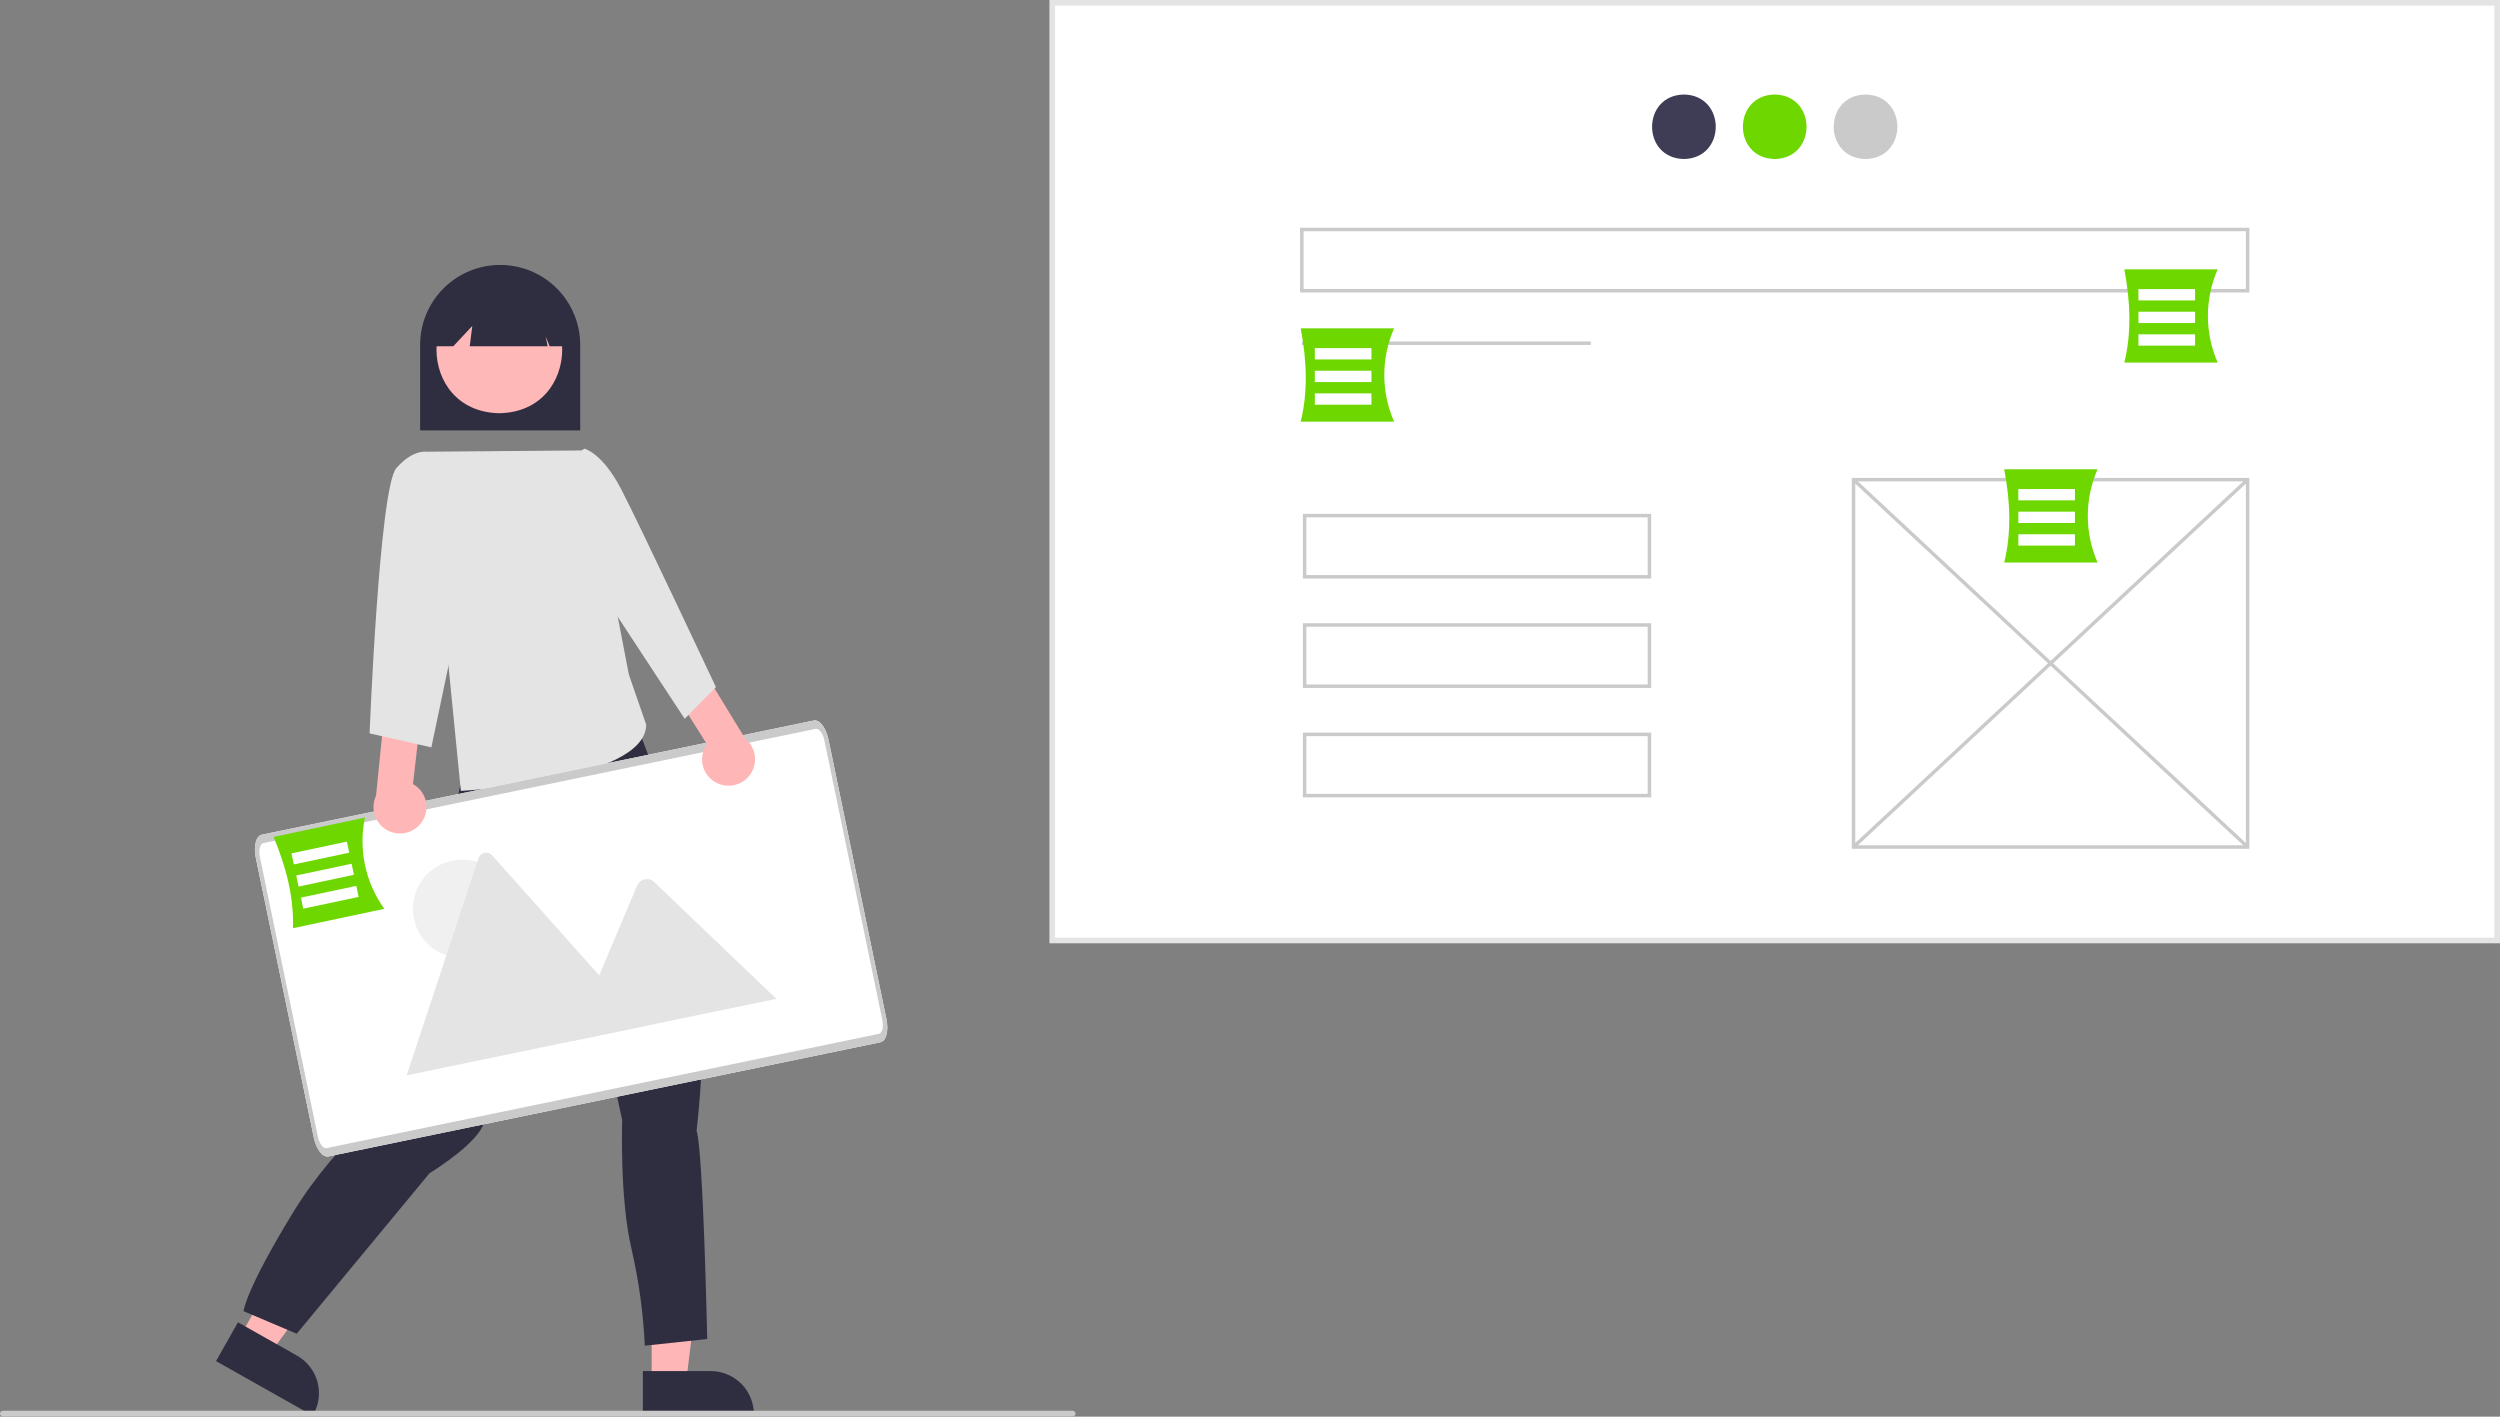 <svg width="150" height="85" viewBox="0 0 150 85" fill="none" xmlns="http://www.w3.org/2000/svg">
<rect x="0" y="0" width="150" height="85" fill="#808080" stroke="none"/>
<g clip-path="url(#clip0_103_272)">
<path d="M149.832 0.168H63.135V56.429H149.832V0.168Z" fill="white"/>
<path d="M150 56.597H62.966V0H150V56.597ZM63.303 56.26H149.663V0.337H63.303V56.26Z" fill="#E4E4E4"/>
<path d="M101.035 5.671C103.581 5.714 103.581 9.498 101.035 9.541C98.488 9.497 98.489 5.714 101.035 5.671Z" fill="#3F3D56"/>
<path d="M106.483 5.671C109.03 5.714 109.029 9.498 106.483 9.541C103.937 9.497 103.937 5.714 106.483 5.671Z" fill="#6ED700"/>
<path d="M111.932 5.671C114.478 5.714 114.478 9.498 111.932 9.541C109.385 9.497 109.385 5.714 111.932 5.671Z" fill="#CACACA"/>
<path d="M95.449 20.487H78.11V20.697H95.449V20.487Z" fill="#CACACA"/>
<path d="M134.962 50.926H111.107V28.674H134.962V50.926ZM111.317 50.716H134.752V28.884H111.317L111.317 50.716Z" fill="#CACACA"/>
<path d="M111.284 28.702L111.14 28.855L134.785 50.898L134.928 50.744L111.284 28.702Z" fill="#CACACA"/>
<path d="M134.785 28.703L111.14 50.744L111.283 50.897L134.929 28.856L134.785 28.703Z" fill="#CACACA"/>
<path d="M134.962 17.548H78.005V13.664H134.962V17.548ZM78.215 17.338H134.752V13.874H78.215V17.338Z" fill="#CACACA"/>
<path d="M99.072 34.714H78.173V30.831H99.072V34.714ZM78.383 34.504H98.861V31.041H78.383V34.504Z" fill="#CACACA"/>
<path d="M99.072 41.278H78.173V37.394H99.072V41.278ZM78.383 41.068H98.861V37.604H78.383V41.068Z" fill="#CACACA"/>
<path d="M99.072 47.842H78.173V43.958H99.072V47.842ZM78.383 47.632H98.861V44.168H78.383V47.632Z" fill="#CACACA"/>
<path d="M83.646 25.299H78.041C78.474 23.56 78.421 21.678 78.041 19.7H83.646C83.258 20.583 83.058 21.536 83.058 22.5C83.058 23.463 83.258 24.417 83.646 25.299V25.299Z" fill="#6ED700"/>
<path d="M82.287 20.888H78.89V21.567H82.287V20.888Z" fill="white"/>
<path d="M82.287 22.245H78.89V22.924H82.287V22.245Z" fill="white"/>
<path d="M82.287 23.602H78.89V24.281H82.287V23.602Z" fill="white"/>
<path d="M125.856 33.754H120.251C120.684 32.015 120.632 30.133 120.251 28.155H125.856C125.468 29.038 125.268 29.991 125.268 30.954C125.268 31.918 125.468 32.871 125.856 33.754V33.754Z" fill="#6ED700"/>
<path d="M124.497 29.343H121.1V30.021H124.497V29.343Z" fill="white"/>
<path d="M124.497 30.7H121.1V31.379H124.497V30.7Z" fill="white"/>
<path d="M124.497 32.057H121.1V32.736H124.497V32.057Z" fill="white"/>
<path d="M133.063 21.757H127.458C127.89 20.018 127.838 18.136 127.458 16.158H133.063C132.675 17.041 132.474 17.994 132.474 18.958C132.474 19.921 132.675 20.875 133.063 21.757Z" fill="#6ED700"/>
<path d="M131.704 17.346H128.307V18.025H131.704V17.346Z" fill="white"/>
<path d="M131.704 18.703H128.307V19.382H131.704V18.703Z" fill="white"/>
<path d="M131.704 20.06H128.307V20.739H131.704V20.06Z" fill="white"/>
<path d="M34.812 25.825H25.207V20.692C25.207 19.42 25.713 18.2 26.614 17.3C27.514 16.401 28.736 15.896 30.009 15.896C31.283 15.896 32.505 16.401 33.405 17.3C34.306 18.2 34.812 19.42 34.812 20.692V25.825Z" fill="#2F2E41"/>
<path d="M39.099 82.937H41.164L42.147 74.978L39.099 74.979L39.099 82.937Z" fill="#FFB6B6"/>
<path d="M38.572 82.263L42.64 82.263H42.64C43.328 82.263 43.987 82.536 44.474 83.022C44.96 83.507 45.233 84.166 45.233 84.853V84.937L38.572 84.937L38.572 82.263Z" fill="#2F2E41"/>
<path d="M14.405 80.183L16.204 81.198L20.977 74.75L18.322 73.253L14.405 80.183Z" fill="#FFB6B6"/>
<path d="M14.278 79.338L17.82 81.336L17.82 81.336C18.419 81.674 18.859 82.235 19.043 82.897C19.228 83.558 19.141 84.266 18.803 84.864L18.762 84.937L12.962 81.666L14.278 79.338Z" fill="#2F2E41"/>
<path d="M27.607 47.145L27.448 47.941C27.448 47.941 26.97 48.418 27.209 48.657C27.448 48.896 27.368 50.011 27.368 50.011C27.234 52.043 24.576 63.464 24.1 65.694C24.1 65.694 20.434 68.083 17.564 72.78C14.695 77.477 14.615 78.671 14.615 78.671L17.803 80.025L25.774 70.391C25.774 70.391 28.006 69.038 28.803 67.844C29.6 66.65 34.542 54.31 34.542 54.31L37.331 67.207C37.331 67.207 37.172 71.904 37.889 74.93C38.331 76.839 38.597 78.784 38.687 80.741L42.433 80.343C42.433 80.343 42.194 69.038 41.795 67.844C41.795 67.844 43.469 54.071 40.121 48.578L37.423 41.393L34.781 40.377L27.607 47.145Z" fill="#2F2E41"/>
<path d="M29.96 17.15C34.989 17.236 34.989 24.708 29.96 24.793C24.931 24.707 24.932 17.235 29.96 17.15Z" fill="#FFB8B8"/>
<path d="M33.83 20.774H32.976L32.743 20.192L32.859 20.774H28.184L28.337 19.557L27.2 20.774H26.067V20.114C26.066 19.605 26.165 19.1 26.36 18.628C26.555 18.157 26.84 17.729 27.201 17.368C27.562 17.007 27.99 16.721 28.461 16.526C28.933 16.331 29.438 16.23 29.948 16.23C30.459 16.23 30.964 16.331 31.436 16.526C31.907 16.721 32.335 17.007 32.696 17.368C33.056 17.729 33.342 18.157 33.537 18.628C33.732 19.1 33.831 19.605 33.83 20.114V20.774Z" fill="#2F2E41"/>
<path d="M35.146 27.025L25.642 27.102L27.65 47.452C27.65 47.452 38.764 46.866 38.771 43.478L37.73 40.467L35.146 27.025Z" fill="#E4E4E4"/>
<path d="M52.833 62.534L19.703 69.386C19.364 69.456 18.973 68.952 18.829 68.26L15.347 51.464C15.204 50.772 15.362 50.154 15.701 50.083L48.831 43.23C49.17 43.161 49.561 43.665 49.705 44.357L53.187 61.153C53.33 61.845 53.171 62.463 52.833 62.534Z" fill="white"/>
<path d="M27.734 57.484C29.368 57.484 30.693 56.161 30.693 54.529C30.693 52.897 29.368 51.574 27.734 51.574C26.1 51.574 24.776 52.897 24.776 54.529C24.776 56.161 26.1 57.484 27.734 57.484Z" fill="#F0F0F0"/>
<path d="M38.668 61.567L24.456 64.507C24.438 64.51 24.42 64.513 24.402 64.513L28.713 51.494C28.739 51.413 28.786 51.34 28.849 51.283C28.912 51.227 28.989 51.188 29.073 51.17C29.156 51.153 29.243 51.158 29.323 51.185C29.404 51.212 29.476 51.26 29.532 51.324L35.661 58.195L35.955 58.524L38.668 61.567Z" fill="#E4E4E4"/>
<path d="M46.581 59.93L34.288 62.473L35.954 58.525L36.074 58.24L38.244 53.094C38.284 53.014 38.341 52.943 38.411 52.887C38.481 52.83 38.562 52.788 38.649 52.765C38.736 52.742 38.827 52.737 38.916 52.751C39.005 52.764 39.09 52.797 39.165 52.846C39.185 52.86 39.204 52.876 39.221 52.892L46.581 59.93Z" fill="#E4E4E4"/>
<path d="M52.833 62.534L19.703 69.386C19.364 69.456 18.973 68.952 18.829 68.26L15.347 51.464C15.204 50.772 15.362 50.154 15.701 50.083L48.831 43.23C49.17 43.161 49.561 43.665 49.705 44.357L53.187 61.153C53.33 61.845 53.171 62.463 52.833 62.534ZM15.805 50.584C15.601 50.627 15.507 50.998 15.592 51.413L19.075 68.209C19.161 68.624 19.395 68.926 19.599 68.885L52.729 62.032C52.932 61.99 53.027 61.619 52.941 61.203L49.459 44.408C49.373 43.993 49.138 43.69 48.935 43.732L15.805 50.584Z" fill="#CACACA"/>
<path d="M43.031 46.988C42.822 46.89 42.637 46.747 42.489 46.57C42.341 46.393 42.234 46.185 42.175 45.962C42.116 45.739 42.107 45.506 42.148 45.279C42.189 45.052 42.279 44.837 42.412 44.648L40.488 41.597L42.059 39.976L44.716 44.324C45.018 44.568 45.22 44.915 45.283 45.298C45.346 45.682 45.266 46.075 45.059 46.403C44.851 46.732 44.53 46.972 44.156 47.08C43.782 47.188 43.382 47.155 43.031 46.988V46.988Z" fill="#FFB6B6"/>
<path d="M33.685 27.827L35.064 26.919C35.064 26.919 36.128 27.158 37.26 29.332C38.392 31.506 42.956 41.226 42.956 41.226L41.08 43.128L36.075 35.503L33.685 27.827Z" fill="#E4E4E4"/>
<path d="M25.235 49.419C25.381 49.24 25.486 49.032 25.543 48.808C25.599 48.585 25.606 48.351 25.562 48.125C25.519 47.898 25.426 47.684 25.291 47.497C25.156 47.31 24.981 47.155 24.779 47.043L25.192 43.46L23.073 42.678L22.561 47.746C22.395 48.097 22.364 48.497 22.473 48.87C22.582 49.242 22.825 49.562 23.154 49.769C23.483 49.975 23.877 50.053 24.261 49.989C24.644 49.925 24.991 49.722 25.235 49.419H25.235Z" fill="#FFB6B6"/>
<path d="M26.892 28.855L25.642 27.109C25.642 27.109 24.786 26.919 23.775 28.097C22.764 29.276 22.174 44.002 22.174 44.002L25.881 44.843L28.072 34.409L26.892 28.855Z" fill="#E4E4E4"/>
<path d="M64.367 84.983H0.168C0.124 84.983 0.081 84.965 0.049 84.934C0.018 84.902 0 84.859 0 84.815C0 84.77 0.018 84.727 0.049 84.696C0.081 84.664 0.124 84.646 0.168 84.646H64.367C64.411 84.646 64.454 84.664 64.486 84.696C64.517 84.727 64.535 84.77 64.535 84.815C64.535 84.859 64.517 84.902 64.486 84.934C64.454 84.965 64.411 84.983 64.367 84.983Z" fill="#CACACA"/>
<path d="M23.06 54.529L17.577 55.692C17.639 53.901 17.196 52.071 16.413 50.216L21.896 49.053C21.7 49.996 21.702 50.97 21.902 51.913C22.102 52.856 22.497 53.747 23.06 54.529V54.529Z" fill="#6ED700"/>
<path d="M20.813 50.496L17.49 51.201L17.631 51.865L20.954 51.16L20.813 50.496Z" fill="white"/>
<path d="M21.096 51.824L17.773 52.529L17.914 53.193L21.237 52.488L21.096 51.824Z" fill="white"/>
<path d="M21.378 53.152L18.055 53.856L18.196 54.52L21.519 53.815L21.378 53.152Z" fill="white"/>
</g>
<defs>
<clipPath id="clip0_103_272">
<rect width="150" height="84.983" fill="white"/>
</clipPath>
</defs>
</svg>
